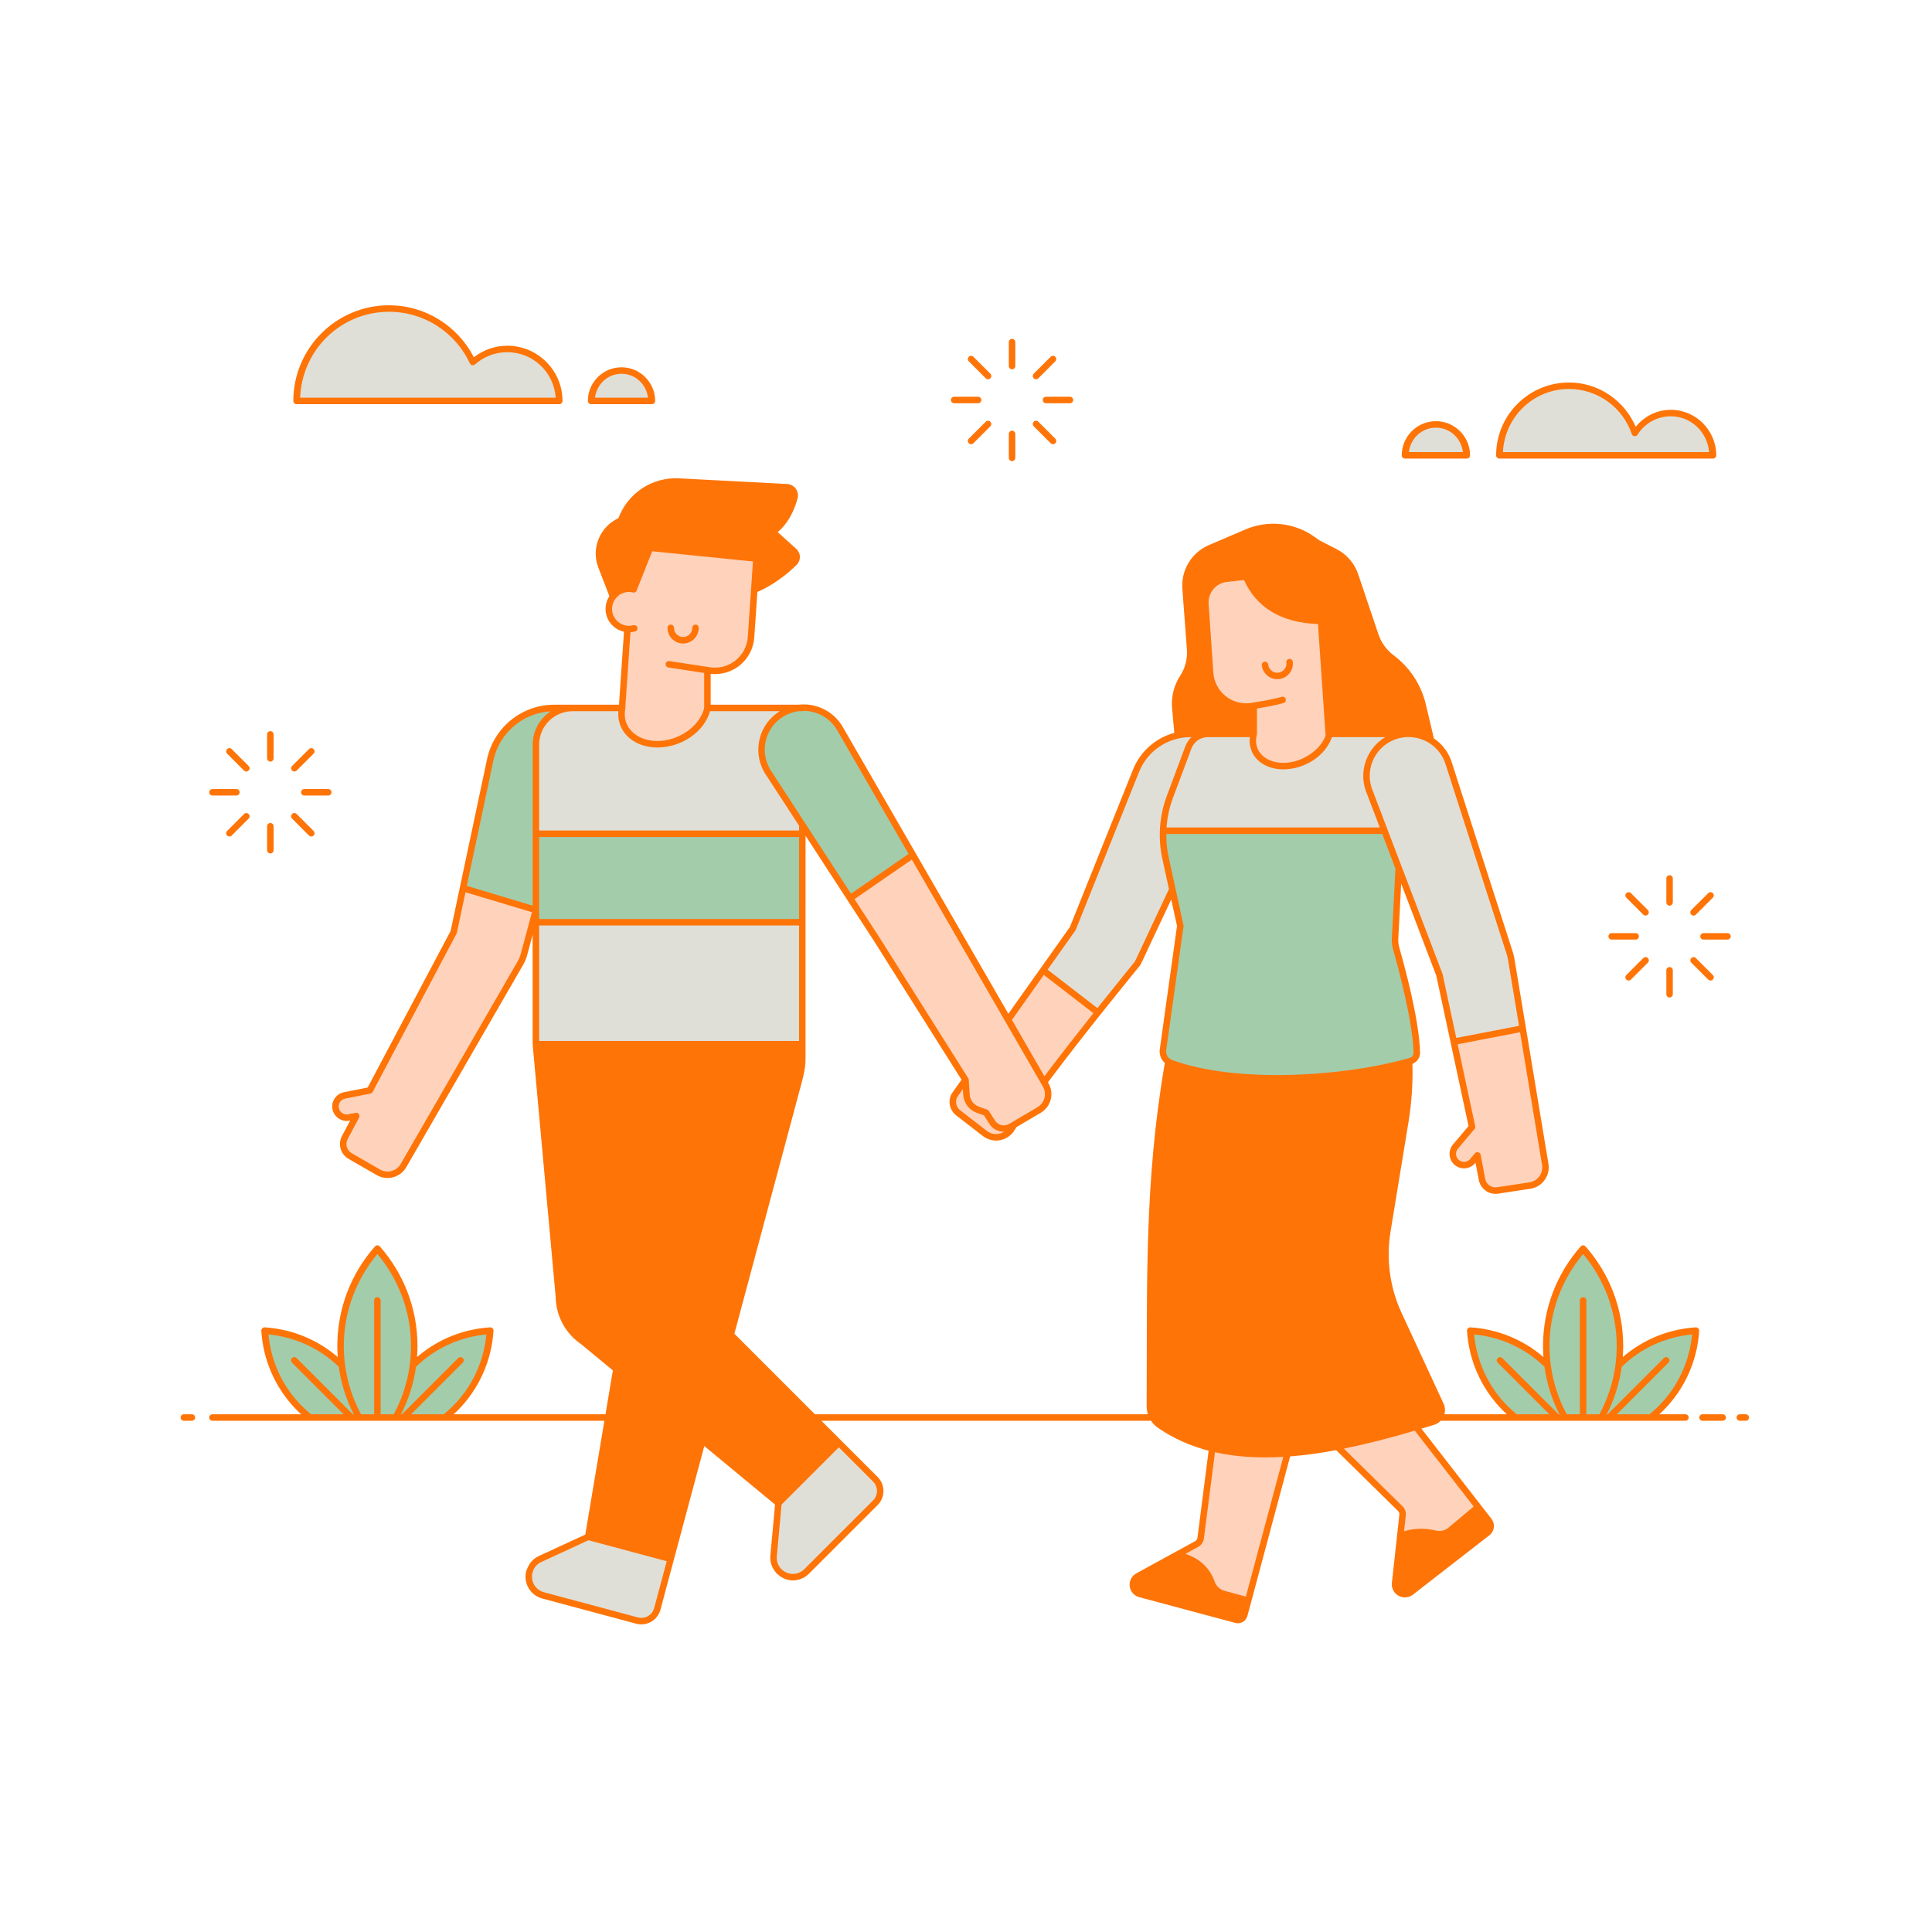 <svg version="1.0" preserveAspectRatio="xMidYMid meet" height="800" viewBox="0 0 600 600" zoomAndPan="magnify" width="800" xmlns:xlink="http://www.w3.org/1999/xlink" xmlns="http://www.w3.org/2000/svg"><path fill-rule="evenodd" fill-opacity="1" d="M 491.559 440.125 L 486.016 440.125 C 483.293 435.219 481.445 429.762 480.691 423.961 L 480.691 423.957 C 480.688 423.953 480.691 423.953 480.691 423.949 C 480.688 423.949 480.688 423.945 480.688 423.945 C 480.434 422.004 480.305 420.023 480.305 418.016 C 480.305 406.484 484.594 395.957 491.652 387.914 C 498.707 395.957 502.996 406.488 502.996 418.016 C 502.996 420.023 502.867 422.004 502.613 423.945 L 502.613 423.957 C 501.859 429.758 500.012 435.219 497.289 440.125 L 491.746 440.125 L 491.746 403.859 C 491.746 403.809 491.703 403.766 491.652 403.766 L 491.641 403.766 C 491.59 403.77 491.555 403.812 491.555 403.863 Z M 117.113 440.125 L 111.57 440.125 C 108.848 435.219 107.004 429.762 106.246 423.961 C 106.246 423.961 106.246 423.957 106.246 423.957 C 106.246 423.953 106.246 423.953 106.246 423.949 C 106.246 423.949 106.246 423.945 106.242 423.945 C 105.992 422.004 105.863 420.023 105.863 418.016 C 105.863 406.484 110.152 395.953 117.207 387.914 C 124.266 395.953 128.555 406.484 128.555 418.016 C 128.555 420.023 128.426 422.004 128.176 423.945 C 128.172 423.945 128.172 423.945 128.172 423.945 L 128.172 423.957 C 127.418 429.758 125.57 435.219 122.848 440.125 L 117.301 440.125 L 117.301 403.859 C 117.301 403.809 117.258 403.766 117.207 403.766 L 117.195 403.766 C 117.148 403.773 117.113 403.812 117.113 403.863 Z M 483.367 440.125 L 470.719 440.125 C 469.629 439.258 468.578 438.316 467.57 437.309 C 460.902 430.641 457.289 422.07 456.715 413.34 C 465.367 413.906 473.859 417.457 480.504 424.012 C 481.258 429.789 483.098 435.23 485.797 440.125 L 483.637 440.125 L 465.922 422.41 C 465.898 422.387 465.871 422.379 465.84 422.383 C 465.793 422.387 465.758 422.43 465.758 422.477 C 465.758 422.504 465.766 422.527 465.785 422.547 Z M 108.926 440.125 L 96.277 440.125 C 95.188 439.258 94.137 438.316 93.125 437.309 C 86.457 430.641 82.848 422.07 82.273 413.34 C 90.93 413.906 99.422 417.457 106.062 424.012 C 106.82 429.789 108.656 435.23 111.359 440.125 L 109.195 440.125 L 91.477 422.41 C 91.457 422.387 91.43 422.379 91.398 422.383 C 91.352 422.387 91.312 422.43 91.312 422.477 C 91.312 422.504 91.324 422.527 91.344 422.547 Z M 125.223 440.125 L 123.062 440.125 C 125.766 435.23 127.602 429.789 128.359 424.012 C 135 417.457 143.492 413.906 152.145 413.34 C 151.57 422.07 147.961 430.641 141.293 437.309 C 140.285 438.316 139.23 439.258 138.145 440.125 L 125.492 440.125 L 143.074 422.543 C 143.094 422.527 143.105 422.504 143.105 422.477 C 143.105 422.426 143.062 422.379 143.012 422.379 C 143.008 422.379 143 422.383 142.996 422.383 C 142.977 422.383 142.957 422.395 142.941 422.41 Z M 499.664 440.125 L 497.504 440.125 C 500.207 435.23 502.043 429.789 502.801 424.012 C 509.441 417.461 517.934 413.906 526.586 413.34 C 526.012 422.07 522.402 430.641 515.734 437.309 C 514.727 438.316 513.672 439.258 512.582 440.125 L 499.938 440.125 L 517.516 422.543 C 517.535 422.527 517.547 422.504 517.547 422.477 C 517.547 422.426 517.504 422.379 517.449 422.379 C 517.445 422.379 517.441 422.383 517.438 422.383 C 517.418 422.383 517.398 422.395 517.383 422.41 Z M 499.664 440.125" fill="#a3ccab"></path><path fill-rule="evenodd" fill-opacity="1" d="M 376.551 449.867 C 383.762 451.613 391.559 452.012 399.762 451.43 L 387.566 496.957 C 387.461 496.93 383.141 495.758 380.055 494.918 C 378.371 494.465 377.016 493.219 376.41 491.586 L 376.406 491.582 C 374.691 486.707 370.961 483.945 365.73 482.844 C 368.414 481.375 370.301 480.344 371.691 479.578 C 372.398 479.191 372.875 478.492 372.977 477.695 Z M 439.715 443.258 L 458.934 468 C 458.844 468.074 453.516 472.543 450.395 475.156 C 449.137 476.211 447.453 476.613 445.855 476.238 C 442.234 475.367 438.605 475.441 434.98 476.902 C 435.293 474.055 435.523 471.961 435.68 470.512 C 435.766 469.75 435.492 468.988 434.945 468.449 L 415.48 449.32 C 423.344 447.824 431.441 445.711 439.715 443.258 Z M 472.82 319.504 L 479.82 361.699 C 480.285 364.762 478.18 367.621 475.113 368.09 C 471.914 368.574 467.988 369.172 465.086 369.609 C 462.859 369.949 460.766 368.465 460.348 366.25 L 458.934 358.805 C 458.926 358.758 458.887 358.727 458.844 358.727 C 458.812 358.727 458.789 358.738 458.77 358.758 L 457.273 360.535 C 456.062 361.969 453.918 362.148 452.484 360.938 C 451.051 359.727 450.871 357.586 452.078 356.152 L 457.242 350.035 C 457.258 350.016 457.266 349.984 457.262 349.957 L 451.602 323.59 Z M 143.871 275.93 L 166.316 282.672 L 162.715 296.117 L 162.715 296.121 C 162.465 297.129 162.07 298.121 161.527 299.062 C 161.527 299.062 134.242 346.32 125.227 361.938 C 123.676 364.621 120.242 365.543 117.559 363.992 C 114.758 362.375 111.316 360.387 108.777 358.918 C 106.824 357.793 106.117 355.328 107.172 353.336 L 110.719 346.641 C 110.727 346.625 110.73 346.609 110.73 346.594 C 110.73 346.539 110.688 346.496 110.637 346.496 C 110.629 346.496 110.621 346.5 110.617 346.5 L 108.34 346.953 C 106.5 347.316 104.711 346.117 104.348 344.277 C 103.98 342.438 105.18 340.648 107.02 340.285 L 114.871 338.73 C 114.898 338.727 114.922 338.707 114.934 338.68 L 140.992 289.492 C 141 289.484 141.004 289.477 141.004 289.469 C 141.004 289.469 143.133 279.414 143.871 275.93 Z M 299.777 335.594 C 299.785 335.773 299.918 337.859 300.047 339.938 C 300.18 342.109 301.598 343.996 303.648 344.727 C 304.977 345.203 306.18 345.629 306.207 345.641 C 306.227 345.668 307.102 347.051 308.047 348.547 C 309.305 350.547 311.93 351.184 313.969 349.98 C 314.172 349.859 314.457 349.691 314.672 349.566 C 314.5 349.844 314.324 350.121 314.172 350.383 C 313.344 351.758 311.973 352.715 310.395 353.012 C 308.82 353.309 307.191 352.918 305.922 351.934 C 303.188 349.82 299.918 347.289 297.621 345.512 C 295.996 344.25 295.527 341.996 296.516 340.195 L 296.516 340.191 Z M 283.48 265.633 L 312.98 316.73 C 312.984 316.734 312.984 316.738 312.988 316.742 L 324.164 336.098 C 324.164 336.102 324.168 336.109 324.172 336.113 L 324.68 336.992 C 326.219 339.66 325.32 343.066 322.668 344.633 C 320.195 346.086 317.316 347.785 314.898 349.211 C 314.898 349.211 314.895 349.215 314.891 349.215 C 314.574 349.402 314.164 349.645 313.871 349.816 C 311.918 350.969 309.41 350.359 308.203 348.449 C 307.25 346.938 306.352 345.512 306.352 345.512 C 306.34 345.492 306.32 345.48 306.301 345.473 C 306.301 345.473 305.059 345.031 303.711 344.547 C 303.711 344.547 303.711 344.547 303.711 344.543 C 301.73 343.84 300.367 342.023 300.234 339.926 C 300.102 337.762 299.953 335.395 299.953 335.395 C 299.953 335.379 299.949 335.363 299.941 335.352 L 299.918 335.316 C 299.918 335.316 299.918 335.312 299.914 335.312 L 299.914 335.309 C 299.91 335.301 299.902 335.293 299.898 335.285 L 272.766 292.285 C 272.766 292.285 272.766 292.281 272.766 292.281 C 272.594 292.035 272.434 291.785 272.281 291.52 C 272.281 291.52 272.281 291.52 272.281 291.516 L 264.129 278.98 Z M 323.984 301.484 L 340.832 314.48 C 335.578 321.082 329.504 328.836 324.258 335.883 L 323.348 334.301 L 313.184 316.699 Z M 386.875 179.152 C 390.621 188.105 398.305 192.832 410.172 192.988 L 411.09 206.414 L 411.09 206.422 C 411.09 206.43 411.09 206.438 411.094 206.445 L 412.559 227.922 C 412.559 227.926 412.559 227.93 412.562 227.93 C 412.562 227.934 412.562 227.938 412.562 227.938 C 412.566 227.953 412.574 227.969 412.586 227.98 C 412.59 227.984 412.59 227.984 412.59 227.984 C 412.598 227.992 412.602 227.996 412.609 228 C 412.609 228 412.613 228 412.613 228 C 412.617 228.004 412.617 228.004 412.617 228.004 C 412.621 228.004 412.621 228.004 412.625 228.004 C 412.625 228.008 412.625 228.008 412.625 228.008 L 412.637 228.008 L 412.645 228.012 L 412.777 228.012 C 411.316 233.426 404.98 237.832 398.57 237.832 C 395.344 237.832 392.711 236.715 391.066 234.93 C 389.422 233.141 388.75 230.68 389.449 227.949 L 389.449 227.945 C 389.453 227.938 389.453 227.926 389.453 227.918 L 389.453 219.273 C 396.176 218.215 398.332 217.469 398.332 217.469 C 398.367 217.453 398.395 217.418 398.395 217.379 C 398.395 217.324 398.352 217.281 398.297 217.281 C 398.285 217.281 398.277 217.285 398.266 217.289 C 398.266 217.289 396.094 218.078 388.703 219.207 C 385.625 219.676 382.488 218.836 380.055 216.891 C 377.625 214.941 376.121 212.066 375.906 208.957 C 375.473 202.609 374.867 193.715 374.445 187.57 C 374.18 183.668 377.035 180.25 380.922 179.816 C 383.965 179.477 386.789 179.16 386.875 179.152 Z M 234.816 173.547 C 234.816 173.586 234.383 179.902 234.164 183.117 C 234.16 183.125 234.16 183.137 234.16 183.145 C 233.82 188.109 233.594 191.457 233.152 197.883 C 232.941 200.992 231.438 203.867 229.008 205.812 C 226.574 207.762 223.441 208.602 220.359 208.133 C 219.996 208.078 220.094 208.09 219.738 208.035 C 219.734 208.035 219.73 208.035 219.73 208.035 C 219.723 208.035 219.727 208.035 219.723 208.031 C 219.715 208.031 219.707 208.031 219.703 208.031 L 219.699 208.031 C 212.918 206.996 207.754 206.207 207.754 206.207 C 207.75 206.207 207.746 206.207 207.742 206.207 C 207.688 206.207 207.645 206.25 207.645 206.301 C 207.645 206.348 207.68 206.387 207.727 206.395 C 207.727 206.395 212.883 207.184 219.605 208.211 L 219.605 219.859 C 219.605 219.879 219.613 219.895 219.621 219.91 C 218.328 226.043 211.422 231.039 204.172 231.039 C 200.535 231.039 197.504 229.781 195.539 227.762 C 193.574 225.746 192.676 222.965 193.301 219.887 C 193.301 219.879 193.301 219.875 193.305 219.867 L 193.305 219.848 C 193.301 219.844 193.301 219.844 193.301 219.84 L 193.301 219.836 C 193.301 219.836 193.301 219.832 193.301 219.832 L 193.301 219.828 C 193.297 219.824 193.293 219.82 193.289 219.812 C 193.289 219.809 193.289 219.809 193.285 219.805 C 193.281 219.801 193.281 219.801 193.281 219.797 C 193.281 219.797 193.277 219.797 193.277 219.797 L 194.941 195.434 C 195.613 195.477 196.297 195.418 196.984 195.234 C 197.027 195.227 197.062 195.188 197.062 195.141 C 197.062 195.09 197.02 195.043 196.969 195.043 C 196.957 195.043 196.945 195.047 196.934 195.051 C 193.645 195.934 190.258 193.977 189.375 190.688 C 188.492 187.398 190.449 184.012 193.738 183.133 C 194.75 182.859 195.77 182.859 196.723 183.078 C 196.738 183.09 196.762 183.098 196.781 183.098 C 196.82 183.098 196.855 183.074 196.867 183.043 L 196.871 183.031 C 196.875 183.027 196.879 183.02 196.879 183.012 L 201.973 170.219 Z M 234.816 173.547" fill="#ffd2bb"></path><path fill-rule="evenodd" fill-opacity="1" d="M 365.484 482.98 C 370.785 484.047 374.512 486.762 376.23 491.648 C 376.23 491.648 376.23 491.648 376.23 491.652 C 376.855 493.344 378.262 494.633 380.004 495.105 C 383.09 495.941 387.414 497.113 387.516 497.145 C 387.488 497.246 386.828 499.711 386.324 501.586 C 386.051 502.617 384.988 503.227 383.961 502.949 C 378.559 501.504 363.242 497.398 354.059 494.941 C 352.914 494.633 352.07 493.66 351.93 492.48 C 351.789 491.305 352.379 490.16 353.418 489.59 C 354.348 489.082 354.547 488.973 355.512 488.441 C 355.516 488.441 355.52 488.438 355.523 488.438 C 355.523 488.438 360.988 485.441 365.484 482.98 Z M 459.051 468.148 C 459.117 468.234 460.914 470.547 462.332 472.375 C 462.742 472.898 462.926 473.566 462.84 474.23 C 462.758 474.895 462.414 475.496 461.887 475.906 C 457.133 479.598 445.266 488.816 438.125 494.363 C 437.184 495.094 435.902 495.188 434.863 494.609 C 433.824 494.027 433.23 492.883 433.363 491.699 C 433.469 490.727 433.492 490.484 433.605 489.465 C 433.605 489.461 433.609 489.457 433.609 489.457 L 433.609 489.453 C 433.609 489.445 433.609 489.445 433.609 489.438 C 433.609 489.438 434.355 482.633 434.957 477.121 C 438.578 475.641 442.191 475.555 445.809 476.426 L 445.812 476.426 C 447.469 476.812 449.211 476.398 450.516 475.305 C 453.637 472.691 458.961 468.23 459.055 468.152 Z M 200.898 349.648 C 201.676 349.648 202.41 349.992 202.914 350.582 C 203.414 351.176 203.629 351.961 203.5 352.727 C 201.574 364.188 196.676 393.363 191.359 425.004 L 181.137 416.551 C 181.133 416.547 181.133 416.547 181.129 416.543 C 180.25 415.949 179.418 415.262 178.637 414.484 C 175.316 411.16 173.656 406.805 173.656 402.445 C 173.656 402.395 173.617 402.352 173.57 402.348 L 173.645 402.348 L 166.539 324.387 L 249.074 324.387 L 249.074 328.84 C 249.074 330.664 248.832 332.465 248.363 334.195 C 248.363 334.207 248.363 334.215 248.363 334.223 L 248.363 334.227 L 218.078 447.25 C 218.078 447.254 218.078 447.254 218.078 447.254 C 218.07 447.266 218.066 447.281 218.066 447.293 L 208.227 484.02 L 182.785 477.207 C 182.793 477.164 186.723 453.75 188.992 440.246 C 188.992 440.242 188.992 440.234 188.992 440.23 C 189.918 434.742 190.414 431.777 191.516 425.219 C 191.52 425.211 191.52 425.203 191.52 425.191 C 196.84 393.547 201.762 364.246 203.691 352.758 C 203.828 351.938 203.598 351.094 203.059 350.461 C 202.523 349.824 201.73 349.461 200.898 349.461 L 198.969 349.461 C 198.914 349.461 198.871 349.504 198.871 349.555 C 198.871 349.609 198.914 349.648 198.969 349.648 Z M 227.004 414.688 L 252.586 440.273 C 252.594 440.285 252.602 440.293 252.613 440.301 L 260.371 448.059 L 241.746 466.684 L 218.273 447.266 Z M 437.535 329.766 C 437.742 335.949 437.344 342.152 436.34 348.289 C 434.586 358.98 432.375 372.492 430.754 382.367 C 429.316 391.137 430.543 400.133 434.277 408.195 C 438.66 417.668 444.434 430.137 447.316 436.367 C 447.762 437.332 447.77 438.438 447.344 439.406 C 446.914 440.375 446.086 441.109 445.074 441.426 C 434.953 444.582 424.934 447.336 415.273 449.164 C 415.27 449.164 415.266 449.168 415.262 449.168 C 394.289 453.133 375.027 452.723 360.203 442.477 C 358.312 441.164 357.191 439 357.207 436.703 C 357.422 399.281 356.383 367.297 362.91 329.875 C 363.117 330.004 363.332 330.113 363.562 330.203 L 363.566 330.203 C 383.562 337.617 416.852 335.621 437.535 329.766 Z M 369.73 227.82 C 368.41 227.82 367.117 227.969 365.863 228.238 C 365.602 225.34 365.328 222.309 365.105 219.855 C 364.805 216.559 365.625 213.258 367.434 210.484 C 369.141 207.859 369.941 204.75 369.707 201.625 C 369.34 196.688 368.758 188.867 368.301 182.762 C 367.902 177.414 370.945 172.406 375.879 170.293 C 379.375 168.797 383.488 167.035 387.219 165.438 C 389.742 164.359 392.402 163.801 395.059 163.75 C 399.488 163.668 403.902 164.988 407.625 167.637 C 408.578 168.312 409.199 168.758 409.199 168.758 C 409.203 168.758 409.207 168.762 409.211 168.766 C 409.211 168.766 411.953 170.164 414.559 171.496 C 417.484 172.988 419.715 175.574 420.766 178.688 C 422.539 183.957 425.332 192.258 427.027 197.293 C 427.98 200.125 429.77 202.602 432.164 204.391 C 432.168 204.395 432.168 204.395 432.172 204.395 C 436.973 207.996 440.359 213.168 441.742 219.008 C 442.555 222.441 443.477 226.332 444.285 229.734 C 442.57 228.691 440.629 228.035 438.602 227.852 C 437.957 227.793 437.301 227.801 436.645 227.84 C 436.625 227.824 436.605 227.82 436.582 227.82 L 412.746 227.82 L 411.281 206.414 L 411.281 206.406 C 411.281 206.402 411.281 206.395 411.277 206.391 L 410.355 192.895 C 410.352 192.848 410.312 192.809 410.266 192.809 C 398.359 192.676 390.742 187.973 387.02 179.012 C 387.004 178.973 386.965 178.949 386.922 178.953 C 386.922 178.953 383.988 179.281 380.898 179.625 C 376.91 180.07 373.98 183.578 374.254 187.582 C 374.676 193.727 375.281 202.617 375.715 208.969 C 375.934 212.129 377.465 215.055 379.938 217.035 C 382.41 219.016 385.598 219.875 388.73 219.395 C 388.941 219.359 389.059 219.336 389.262 219.305 L 389.262 227.816 Z M 209.34 149.633 C 209.828 149.617 210.32 149.621 210.816 149.648 C 222.309 150.246 237.965 151.062 244.402 151.41 C 245.141 151.449 245.82 151.82 246.258 152.422 C 246.688 153.02 246.828 153.781 246.637 154.496 C 244.613 161.965 240.016 165.23 240.016 165.23 C 239.988 165.25 239.973 165.277 239.973 165.309 C 239.973 165.336 239.988 165.359 240.004 165.379 C 240.004 165.379 244.07 169.02 246.539 171.254 C 247.023 171.684 247.305 172.297 247.316 172.945 C 247.332 173.59 247.074 174.215 246.609 174.668 C 240.488 180.664 234.738 182.852 234.359 182.992 C 234.578 179.805 235.012 173.469 235.012 173.469 C 235.016 173.418 234.977 173.371 234.926 173.367 L 201.918 170.027 C 201.914 170.023 201.91 170.023 201.906 170.023 C 201.871 170.023 201.832 170.047 201.82 170.086 L 196.727 182.895 C 195.754 182.676 194.715 182.676 193.688 182.953 C 192.348 183.312 191.227 184.078 190.41 185.082 C 190.355 184.938 188.652 180.516 186.848 175.836 C 184.691 170.246 187.375 163.953 192.906 161.645 C 192.91 161.645 192.91 161.645 192.914 161.645 L 192.914 161.641 C 192.938 161.629 192.953 161.613 192.961 161.59 C 195.449 154.562 201.988 149.855 209.34 149.633 Z M 209.34 149.633" fill="#fe7407"></path><path fill-rule="evenodd" fill-opacity="1" d="M 361.832 258.078 L 429.906 258.078 L 434.301 269.609 C 433.789 279.383 433.34 287.969 433.16 291.422 C 433.102 292.516 433.23 293.605 433.531 294.656 C 435.039 299.922 439.734 317.113 439.914 327.027 C 439.887 328.133 439.152 329.098 438.09 329.418 C 417.496 335.395 383.746 337.48 363.633 330.023 C 362.012 329.387 361.039 327.723 361.281 326 C 362.605 316.52 366.652 287.547 366.652 287.547 C 366.656 287.535 366.656 287.523 366.652 287.516 C 366.652 287.516 365.191 280.828 364.188 276.219 C 364.184 276.211 364.184 276.203 364.18 276.199 C 363.316 272.246 362.977 270.672 362.07 266.523 C 361.461 263.734 361.211 260.898 361.312 258.078 Z M 249.074 286.312 L 166.527 286.312 L 166.527 282.613 C 166.531 282.602 166.531 282.586 166.527 282.574 L 166.527 259.027 L 249.074 259.027 Z M 175.711 219.977 C 173.453 220.402 171.355 221.488 169.711 223.137 C 167.551 225.293 166.336 228.223 166.336 231.273 L 166.336 282.477 L 143.91 275.742 C 146.102 265.398 149.098 251.273 152.336 235.992 C 154.32 226.641 162.574 219.953 172.133 219.953 L 175.816 219.953 Z M 249.836 219.855 C 254.215 219.953 258.441 222.266 260.789 226.336 L 283.383 265.469 L 264.027 278.824 L 249.25 256.102 C 249.25 256.098 249.25 256.094 249.246 256.094 C 249.246 256.09 249.246 256.09 249.246 256.09 C 249.246 256.086 249.242 256.086 249.242 256.086 L 239.09 240.469 C 239.09 240.469 239.086 240.465 239.086 240.465 C 238.816 240.094 238.566 239.707 238.332 239.301 C 234.754 233.102 236.879 225.164 243.074 221.586 C 244.609 220.699 246.254 220.168 247.91 219.957 L 249.164 219.957 C 249.219 219.953 249.258 219.914 249.262 219.859 C 249.453 219.859 249.645 219.852 249.836 219.855 Z M 249.836 219.855" fill="#a3ccab"></path><path fill-rule="evenodd" fill-opacity="1" d="M 182.684 477.375 L 208.176 484.207 C 208.148 484.316 205.66 493.602 204.047 499.625 C 203.699 500.914 202.855 502.012 201.699 502.684 C 200.539 503.352 199.164 503.531 197.875 503.188 C 190.473 501.203 176.57 497.477 168.699 495.367 C 167.18 494.961 165.883 493.965 165.098 492.602 C 164.309 491.238 164.094 489.621 164.504 488.102 C 164.953 486.41 166.137 485.004 167.727 484.273 Z M 260.508 448.191 C 260.59 448.277 267.383 455.07 271.793 459.48 C 272.738 460.422 273.27 461.703 273.27 463.043 C 273.27 464.379 272.738 465.66 271.793 466.605 C 266.375 472.023 256.199 482.199 250.434 487.965 C 249.32 489.078 247.812 489.699 246.238 489.699 C 244.668 489.699 243.16 489.078 242.047 487.969 C 242.047 487.965 242.043 487.965 242.043 487.965 L 242.043 487.961 C 240.805 486.723 240.18 485 240.34 483.258 C 240.824 477.934 241.836 466.902 241.844 466.855 Z M 249.074 324.199 L 166.527 324.199 L 166.527 286.504 L 249.074 286.504 Z M 437.316 227.992 C 437.742 227.988 438.168 228.004 438.586 228.043 C 440.66 228.227 442.645 228.918 444.379 230.016 C 446.855 231.582 448.82 233.984 449.785 236.988 L 468.773 296.023 C 468.984 296.645 469.145 297.293 469.246 297.969 L 472.789 319.316 L 451.559 323.406 L 447.121 302.719 C 447.121 302.715 447.117 302.711 447.117 302.707 L 434.492 269.578 C 434.488 269.559 434.48 269.539 434.469 269.523 L 430.062 257.961 L 430.062 257.957 L 430.059 257.953 C 430.059 257.949 430.055 257.945 430.055 257.941 C 430.051 257.941 430.051 257.938 430.051 257.938 L 425.59 246.234 C 425.59 246.234 425.59 246.23 425.59 246.23 C 425.402 245.809 425.238 245.379 425.098 244.934 C 422.902 238.117 426.652 230.809 433.469 228.617 C 434.746 228.207 436.039 228.004 437.316 227.992 Z M 369.73 228.012 L 373.625 228.012 C 371.523 228.504 369.758 229.996 368.977 232.078 C 367.484 236.078 365.184 242.246 363.25 247.414 C 360.965 253.531 360.488 260.18 361.883 266.562 C 362.789 270.707 363.129 272.277 363.992 276.223 L 353.609 298.32 C 353.457 298.637 353.289 298.953 353.102 299.262 C 353.102 299.266 353.102 299.266 353.098 299.27 C 353.09 299.277 347.734 305.805 340.949 314.332 L 324.094 301.328 L 333.23 288.453 C 333.234 288.445 333.238 288.441 333.242 288.434 C 333.242 288.434 345.875 256.926 352.906 239.395 C 355.66 232.52 362.324 228.012 369.73 228.012 Z M 249.07 258.836 L 166.527 258.836 L 166.527 231.273 C 166.527 228.273 167.719 225.395 169.844 223.27 C 171.965 221.148 174.844 219.957 177.848 219.957 L 193.098 219.957 C 192.504 223.051 193.422 225.859 195.402 227.898 C 197.41 229.961 200.492 231.23 204.172 231.23 C 211.508 231.23 218.484 226.199 219.805 219.957 L 246.801 219.957 C 245.488 220.238 244.203 220.719 242.98 221.422 C 236.695 225.055 234.535 233.105 238.168 239.395 C 238.402 239.809 238.656 240.203 238.934 240.578 L 238.93 240.57 L 249.07 256.172 Z M 361.832 257.887 L 361.32 257.887 C 361.469 254.344 362.172 250.832 363.426 247.477 C 365.359 242.312 367.66 236.148 369.156 232.148 C 370.086 229.66 372.461 228.012 375.113 228.012 L 389.242 228.012 C 388.578 230.754 389.262 233.25 390.926 235.059 C 392.613 236.891 395.297 238.02 398.57 238.02 C 405.086 238.02 411.512 233.559 412.977 228.012 L 435.199 228.012 C 434.605 228.113 434.008 228.246 433.414 228.438 C 426.5 230.66 422.695 238.078 424.918 244.988 C 425.062 245.441 425.23 245.883 425.418 246.305 L 429.832 257.887 Z M 455.418 141.316 L 436.445 141.316 C 436.5 136.113 440.719 131.902 445.934 131.902 C 451.145 131.906 455.359 136.109 455.418 141.316 Z M 531.887 141.316 L 465.746 141.316 C 465.801 129.48 475.41 119.891 487.254 119.891 C 496.711 119.891 504.75 126.004 507.629 134.488 C 507.641 134.527 507.68 134.551 507.719 134.551 C 507.75 134.551 507.781 134.535 507.797 134.508 C 510.098 130.824 514.195 128.371 518.859 128.371 C 526.023 128.371 531.832 134.156 531.887 141.316 Z M 202.348 124.422 L 183.691 124.422 C 183.75 119.305 187.898 115.168 193.02 115.168 C 198.145 115.168 202.293 119.309 202.348 124.422 Z M 173.582 124.422 L 92.219 124.422 C 92.27 108.676 105.055 95.914 120.812 95.914 C 132.297 95.914 142.211 102.695 146.758 112.469 C 146.773 112.504 146.809 112.523 146.844 112.523 C 146.867 112.523 146.891 112.516 146.906 112.5 C 149.738 109.988 153.461 108.465 157.543 108.465 C 166.367 108.465 173.527 115.605 173.582 124.422 Z M 173.582 124.422" fill="#dfdfd8"></path><path fill-rule="nonzero" fill-opacity="1" d="M 120.805 94.812 C 104.422 94.812 91.098 108.133 91.098 124.516 C 91.098 125.07 91.555 125.523 92.105 125.523 L 173.684 125.523 C 174.234 125.523 174.688 125.07 174.691 124.516 C 174.691 115.062 166.992 107.363 157.535 107.363 C 153.625 107.363 150.051 108.73 147.164 110.945 C 142.227 101.383 132.293 94.812 120.805 94.812 Z M 120.805 96.824 C 131.934 96.824 141.523 103.395 145.926 112.855 C 146.094 113.207 146.449 113.434 146.84 113.434 C 147.086 113.434 147.324 113.344 147.508 113.184 C 150.18 110.812 153.684 109.379 157.535 109.379 C 165.559 109.379 172.047 115.625 172.574 123.512 L 93.215 123.512 C 93.758 108.691 105.855 96.824 120.805 96.824 Z M 314.285 105.234 C 313.738 105.242 313.293 105.691 313.293 106.238 L 313.293 113.68 C 313.293 114.23 313.75 114.688 314.301 114.688 C 314.855 114.688 315.309 114.234 315.309 113.68 L 315.309 106.238 C 315.309 105.688 314.855 105.234 314.301 105.234 C 314.301 105.234 314.285 105.234 314.285 105.234 Z M 301.586 110.5 C 301.035 110.5 300.578 110.953 300.578 111.508 C 300.578 111.777 300.688 112.039 300.883 112.23 L 306.125 117.473 C 306.316 117.668 306.578 117.781 306.852 117.781 C 307.402 117.781 307.859 117.328 307.859 116.773 C 307.859 116.5 307.746 116.238 307.551 116.047 L 302.309 110.805 C 302.117 110.609 301.859 110.5 301.586 110.5 Z M 326.984 110.5 C 326.723 110.508 326.477 110.617 326.293 110.805 L 321.051 116.047 C 320.855 116.238 320.742 116.5 320.742 116.773 C 320.742 117.324 321.195 117.781 321.75 117.781 C 322.023 117.781 322.285 117.668 322.477 117.473 L 327.715 112.23 C 327.91 112.039 328.023 111.777 328.023 111.508 C 328.023 110.957 327.566 110.5 327.016 110.5 C 327.004 110.5 326.996 110.5 326.984 110.5 Z M 193.016 114.066 C 187.262 114.066 182.57 118.754 182.566 124.516 C 182.566 125.07 183.02 125.523 183.574 125.523 L 202.457 125.523 C 203.008 125.523 203.465 125.07 203.465 124.516 C 203.465 118.762 198.77 114.066 193.016 114.066 Z M 193.016 116.082 C 197.324 116.082 200.73 119.344 201.246 123.512 L 184.781 123.512 C 185.301 119.34 188.707 116.082 193.016 116.082 Z M 487.25 118.789 C 474.777 118.789 464.629 128.938 464.629 141.414 C 464.629 141.965 465.082 142.418 465.637 142.418 L 531.988 142.418 C 532.539 142.418 532.996 141.965 532.996 141.414 L 532.996 141.41 C 532.992 133.609 526.645 127.27 518.855 127.27 C 514.441 127.27 510.574 129.371 507.984 132.547 C 504.527 124.477 496.566 118.789 487.25 118.789 Z M 487.25 120.801 C 496.312 120.801 504.004 126.66 506.758 134.781 C 506.895 135.191 507.281 135.469 507.711 135.469 C 508.059 135.469 508.383 135.289 508.566 134.992 C 510.703 131.566 514.508 129.285 518.855 129.285 C 525.199 129.285 530.242 134.191 530.781 140.406 L 466.746 140.406 C 467.281 129.496 476.211 120.801 487.25 120.801 Z M 296.332 123.215 L 296.32 123.215 C 295.77 123.215 295.312 123.668 295.312 124.223 C 295.312 124.773 295.766 125.23 296.32 125.23 L 303.762 125.23 C 304.312 125.23 304.766 124.777 304.766 124.223 C 304.766 123.672 304.312 123.215 303.762 123.215 Z M 324.855 123.215 L 324.84 123.215 C 324.289 123.215 323.836 123.668 323.836 124.223 C 323.836 124.773 324.289 125.23 324.84 125.23 L 332.281 125.23 C 332.836 125.23 333.289 124.777 333.289 124.223 C 333.289 123.672 332.836 123.215 332.281 123.215 Z M 306.82 130.668 C 306.555 130.676 306.309 130.785 306.125 130.973 L 300.883 136.215 C 300.688 136.406 300.574 136.668 300.574 136.941 C 300.574 137.496 301.027 137.949 301.582 137.949 C 301.855 137.949 302.117 137.84 302.309 137.641 L 307.551 132.398 C 307.746 132.207 307.855 131.949 307.855 131.676 C 307.855 131.125 307.402 130.668 306.848 130.668 C 306.836 130.668 306.828 130.668 306.82 130.668 Z M 321.754 130.668 C 321.203 130.668 320.75 131.125 320.75 131.676 C 320.75 131.949 320.859 132.207 321.055 132.398 L 326.293 137.641 C 326.484 137.84 326.746 137.949 327.02 137.949 C 327.57 137.949 328.027 137.496 328.027 136.941 C 328.027 136.668 327.914 136.406 327.719 136.215 L 322.477 130.973 C 322.289 130.781 322.027 130.668 321.754 130.668 Z M 445.93 130.801 C 440.086 130.801 435.32 135.566 435.32 141.41 C 435.32 141.961 435.773 142.418 436.328 142.418 L 455.531 142.418 C 456.082 142.418 456.539 141.965 456.539 141.41 C 456.531 135.559 451.77 130.801 445.93 130.801 Z M 445.93 132.816 C 450.324 132.816 453.801 136.145 454.32 140.406 L 437.535 140.406 C 438.055 136.148 441.531 132.816 445.93 132.816 Z M 314.285 133.758 C 313.734 133.766 313.289 134.227 313.293 134.777 L 313.293 142.203 C 313.293 142.758 313.75 143.211 314.301 143.211 C 314.855 143.211 315.309 142.758 315.309 142.203 L 315.309 134.766 C 315.309 134.211 314.855 133.758 314.301 133.758 Z M 209.32 148.531 C 201.633 148.754 194.785 153.629 192.059 160.91 C 186.312 163.602 183.508 170.258 185.812 176.234 C 187.551 180.742 189.078 184.691 189.25 185.137 C 188.164 186.809 187.754 188.91 188.309 190.977 C 189.031 193.684 191.211 195.621 193.781 196.191 L 192.234 218.855 L 172.129 218.855 C 162.055 218.855 153.344 225.914 151.254 235.77 C 148.023 251.012 145.039 265.09 142.848 275.422 C 142.801 275.535 142.777 275.652 142.773 275.773 C 142.055 279.18 139.957 289.059 139.949 289.102 L 114.18 337.746 L 106.801 339.203 C 104.375 339.684 102.777 342.066 103.258 344.492 C 103.738 346.918 106.121 348.516 108.547 348.035 L 108.75 347.996 L 106.191 352.824 C 104.863 355.328 105.766 358.461 108.219 359.875 C 110.758 361.344 114.203 363.328 117.004 364.945 C 120.203 366.793 124.324 365.688 126.172 362.488 C 135.188 346.871 162.473 299.617 162.473 299.617 C 163.07 298.582 163.504 297.496 163.777 296.387 L 163.773 296.406 L 165.422 290.254 L 165.422 324.215 C 165.418 324.273 165.418 324.328 165.426 324.387 L 172.547 402.535 C 172.551 402.578 172.559 402.617 172.566 402.656 C 172.617 407.223 174.371 411.785 177.852 415.266 C 178.66 416.07 179.523 416.781 180.43 417.402 L 190.332 425.59 C 189.336 431.52 188.891 434.16 188.043 439.215 L 140.879 439.215 C 141.277 438.848 141.676 438.48 142.066 438.094 C 148.957 431.199 152.691 422.32 153.254 413.293 C 153.258 413.27 153.258 413.25 153.258 413.227 C 153.258 412.688 152.824 412.238 152.285 412.223 C 152.25 412.223 152.219 412.223 152.188 412.223 C 144.059 412.73 136.059 415.816 129.516 421.453 C 129.598 420.316 129.652 419.176 129.652 418.016 C 129.652 406.168 125.234 395.336 117.957 387.09 C 117.754 386.859 117.457 386.734 117.148 386.75 C 116.879 386.766 116.629 386.887 116.449 387.09 C 109.172 395.336 104.754 406.168 104.754 418.016 C 104.754 419.176 104.809 420.316 104.891 421.453 C 98.348 415.816 90.348 412.734 82.219 412.223 C 82.188 412.223 82.152 412.223 82.117 412.223 C 81.582 412.246 81.152 412.691 81.152 413.23 C 81.152 413.25 81.152 413.273 81.152 413.293 C 81.715 422.324 85.449 431.199 92.344 438.094 C 92.73 438.48 93.129 438.848 93.531 439.215 L 65.977 439.215 C 65.426 439.215 64.969 439.668 64.969 440.223 C 64.969 440.773 65.426 441.23 65.977 441.23 L 187.703 441.23 C 185.578 453.898 181.809 476.336 181.766 476.582 C 181.148 476.867 171.969 481.105 167.262 483.277 C 165.508 484.086 164.246 485.617 163.633 487.434 C 163.582 487.496 163.543 487.562 163.508 487.629 C 163.508 487.629 163.551 487.578 163.57 487.555 C 163.547 487.633 163.484 487.688 163.465 487.762 C 163.484 487.695 163.508 487.629 163.508 487.629 C 163.477 487.691 163.453 487.754 163.434 487.82 C 163.426 487.852 163.418 487.883 163.414 487.914 C 163.414 487.914 163.426 487.879 163.434 487.863 C 163.422 487.898 163.418 487.934 163.41 487.969 C 163.41 487.945 163.414 487.914 163.414 487.914 C 163.41 487.938 163.406 487.965 163.402 487.988 C 162.98 489.742 163.23 491.594 164.137 493.156 C 165.066 494.773 166.605 495.953 168.406 496.434 C 176.281 498.543 190.184 502.27 197.582 504.254 C 199.156 504.676 200.832 504.453 202.242 503.641 C 203.652 502.824 204.684 501.484 205.105 499.914 C 206.727 493.855 209.262 484.402 209.262 484.402 L 218.727 449.082 L 240.695 467.254 C 240.633 467.93 239.711 478 239.238 483.16 C 239.059 485.133 239.773 487.055 241.105 488.508 C 241.113 488.531 241.133 488.594 241.133 488.594 C 241.133 488.594 241.184 488.637 241.199 488.652 C 241.227 488.68 241.234 488.719 241.258 488.746 L 241.234 488.684 C 241.277 488.723 241.293 488.734 241.352 488.785 L 241.258 488.75 C 241.316 488.805 241.398 488.824 241.457 488.879 C 241.477 488.895 241.523 488.938 241.523 488.938 C 241.523 488.938 241.555 488.949 241.562 488.949 C 242.852 490.109 244.492 490.809 246.234 490.809 C 248.102 490.809 249.891 490.066 251.207 488.75 C 256.973 482.984 267.148 472.809 272.566 467.391 C 273.719 466.238 274.363 464.676 274.363 463.047 C 274.363 461.422 273.719 459.859 272.566 458.707 L 272.566 458.703 C 268.148 454.289 261.324 447.465 261.262 447.402 C 261.246 447.387 261.23 447.367 261.215 447.352 L 255.094 441.234 L 357.082 441.234 C 357.199 441.234 357.316 441.215 357.426 441.172 C 357.988 442.031 358.707 442.789 359.566 443.387 L 359.57 443.387 C 364.414 446.734 369.707 449.055 375.352 450.531 L 371.883 477.559 C 371.824 478.008 371.555 478.402 371.16 478.621 C 369.719 479.41 367.766 480.477 364.984 482 C 364.984 482 364.098 482.484 364.016 482.531 C 359.949 484.758 354.988 487.473 354.988 487.473 C 354.984 487.477 354.977 487.48 354.973 487.484 C 354.004 488.016 353.812 488.121 352.883 488.629 C 351.453 489.414 350.637 490.996 350.832 492.617 C 351.027 494.238 352.195 495.582 353.77 496.008 C 362.953 498.469 378.27 502.57 383.668 504.016 C 385.273 504.449 386.953 503.48 387.387 501.875 L 387.387 501.871 C 387.898 499.961 388.602 497.34 388.602 497.34 L 400.668 452.301 C 405.324 451.934 410.098 451.262 414.957 450.355 L 434.168 469.238 C 434.477 469.539 434.629 469.969 434.582 470.398 C 434.422 471.871 434.188 473.996 433.871 476.898 C 433.867 476.91 433.867 476.926 433.863 476.938 C 433.863 476.938 432.957 485.223 432.262 491.582 C 432.082 493.203 432.895 494.781 434.32 495.574 C 435.742 496.371 437.512 496.234 438.797 495.234 C 445.938 489.691 457.805 480.473 462.562 476.777 C 463.32 476.191 463.812 475.32 463.93 474.371 C 464.051 473.418 463.789 472.457 463.199 471.699 C 461.766 469.855 459.914 467.469 459.883 467.434 C 459.875 467.422 459.867 467.41 459.859 467.398 L 441.438 443.684 C 442.758 443.285 444.078 442.895 445.398 442.48 C 446.176 442.238 446.863 441.805 447.418 441.23 L 523.422 441.23 C 523.973 441.23 524.43 440.777 524.43 440.223 C 524.43 439.668 523.973 439.215 523.422 439.215 L 515.32 439.215 C 515.719 438.848 516.121 438.48 516.508 438.094 C 523.402 431.199 527.137 422.324 527.699 413.293 C 527.703 413.273 527.703 413.25 527.703 413.23 C 527.703 412.688 527.266 412.238 526.727 412.223 C 526.695 412.223 526.664 412.223 526.633 412.223 C 518.504 412.734 510.504 415.816 503.961 421.453 C 504.043 420.316 504.098 419.176 504.098 418.016 C 504.098 406.172 499.676 395.336 492.402 387.09 C 492.199 386.859 491.902 386.734 491.598 386.75 C 491.324 386.766 491.074 386.887 490.891 387.09 C 483.617 395.336 479.199 406.172 479.199 418.016 C 479.199 419.176 479.254 420.316 479.336 421.453 C 472.789 415.816 464.793 412.734 456.664 412.223 C 456.629 412.223 456.598 412.223 456.562 412.223 C 456.027 412.246 455.594 412.691 455.594 413.23 C 455.594 413.25 455.594 413.273 455.598 413.293 C 456.16 422.324 459.895 431.199 466.785 438.094 C 467.172 438.48 467.574 438.848 467.973 439.215 L 448.57 439.215 C 448.879 438.125 448.797 436.949 448.312 435.91 C 445.43 429.68 439.656 417.207 435.273 407.734 C 431.633 399.875 430.438 391.102 431.836 382.551 C 433.457 372.672 435.668 359.164 437.422 348.469 C 438.402 342.477 438.809 336.422 438.648 330.379 C 440.023 329.852 440.973 328.547 441.012 327.055 C 441.012 327.043 441.012 327.027 441.012 327.012 C 440.824 316.777 436.098 299.648 434.582 294.355 L 434.582 294.352 C 434.316 293.422 434.203 292.453 434.258 291.484 L 434.258 291.48 C 434.395 288.781 434.773 281.508 435.148 274.41 L 446.055 303.027 L 450.496 323.723 C 450.496 323.73 450.5 323.738 450.5 323.746 L 456.07 349.707 L 451.23 355.441 C 449.637 357.332 449.879 360.191 451.766 361.785 C 453.656 363.379 456.512 363.137 458.105 361.25 L 458.242 361.086 L 459.258 366.457 C 459.785 369.242 462.445 371.129 465.246 370.703 C 468.145 370.262 472.074 369.668 475.273 369.18 C 478.926 368.625 481.457 365.188 480.902 361.535 C 480.902 361.527 480.898 361.523 480.898 361.52 L 473.914 319.402 C 473.914 319.285 473.895 319.168 473.855 319.059 L 470.328 297.805 C 470.219 297.066 470.043 296.352 469.812 295.668 L 450.828 236.652 C 449.828 233.543 447.832 231.016 445.312 229.312 C 444.516 225.949 443.609 222.137 442.809 218.758 C 441.363 212.664 437.828 207.266 432.816 203.512 C 432.816 203.512 432.812 203.508 432.812 203.508 C 430.602 201.848 428.945 199.559 428.066 196.941 C 426.371 191.906 423.574 183.609 421.801 178.336 C 420.66 174.949 418.238 172.141 415.055 170.516 C 412.48 169.203 409.836 167.852 409.77 167.816 C 409.727 167.785 409.172 167.391 408.258 166.738 C 405.125 164.508 401.523 163.172 397.824 162.777 C 394.121 162.375 390.316 162.914 386.781 164.426 C 383.051 166.023 378.934 167.785 375.438 169.281 C 370.078 171.574 366.762 177.031 367.195 182.844 C 367.652 188.949 368.234 196.773 368.605 201.711 C 368.82 204.594 368.082 207.461 366.504 209.883 C 364.562 212.863 363.68 216.414 364 219.957 C 364.203 222.191 364.453 224.941 364.691 227.594 C 358.961 229.148 354.156 233.297 351.875 238.984 C 344.859 256.477 332.312 287.773 332.254 287.914 L 323.227 300.637 C 323.152 300.711 323.094 300.797 323.047 300.891 L 313.152 314.836 L 284.453 265.129 C 284.418 265.031 284.363 264.941 284.297 264.859 L 261.738 225.785 C 259.316 221.59 255.039 219.109 250.531 218.789 C 249.664 218.727 248.785 218.754 247.91 218.855 L 220.703 218.855 L 220.703 209.273 C 223.918 209.629 227.152 208.707 229.688 206.676 C 232.359 204.535 234.012 201.375 234.246 197.961 C 234.668 191.797 234.875 188.809 235.215 183.828 C 236.648 183.238 241.816 180.898 247.375 175.453 C 248.055 174.793 248.434 173.871 248.414 172.922 C 248.395 171.973 247.984 171.07 247.273 170.438 L 247.27 170.434 C 245.09 168.461 242.293 165.957 241.512 165.258 C 242.668 164.297 245.918 161.348 247.691 154.789 C 247.973 153.754 247.773 152.645 247.145 151.777 L 247.145 151.773 C 246.516 150.906 245.527 150.367 244.457 150.312 C 238.016 149.961 222.359 149.148 210.871 148.551 C 210.352 148.52 209.836 148.516 209.32 148.531 Z M 209.359 150.543 C 209.824 150.527 210.293 150.531 210.766 150.559 C 222.254 151.156 237.914 151.973 244.348 152.32 L 244.352 152.32 C 244.812 152.348 245.238 152.578 245.512 152.953 C 245.785 153.332 245.871 153.809 245.746 154.254 L 245.746 154.258 C 243.801 161.453 239.484 164.484 239.484 164.484 C 239.219 164.676 239.059 164.98 239.059 165.305 C 239.059 165.594 239.184 165.863 239.395 166.055 C 239.395 166.055 243.461 169.695 245.926 171.93 C 245.926 171.93 245.926 171.934 245.93 171.934 C 246.223 172.195 246.395 172.566 246.402 172.965 C 246.41 173.359 246.254 173.738 245.973 174.012 C 245.969 174.012 245.969 174.016 245.969 174.016 C 241.617 178.277 237.477 180.559 235.371 181.555 C 235.531 179.18 235.918 173.531 235.918 173.531 C 235.957 172.992 235.551 172.512 235.016 172.457 L 202.008 169.117 C 201.973 169.113 201.941 169.113 201.906 169.113 C 201.492 169.109 201.121 169.363 200.969 169.746 L 196.148 181.867 C 195.266 181.766 194.352 181.828 193.449 182.07 C 192.434 182.34 191.527 182.824 190.758 183.449 C 190.328 182.332 189.246 179.531 187.695 175.512 C 185.711 170.367 188.172 164.609 193.254 162.484 C 193.273 162.477 193.297 162.465 193.316 162.457 C 193.551 162.34 193.73 162.137 193.816 161.891 C 196.176 155.219 202.379 150.75 209.359 150.543 Z M 192.477 160.625 C 192.441 160.641 192.422 160.672 192.387 160.688 L 192.418 160.656 Z M 395.074 164.66 C 399.309 164.578 403.531 165.844 407.09 168.379 C 408.043 169.055 408.664 169.5 408.664 169.5 C 408.703 169.527 408.746 169.555 408.793 169.574 C 408.793 169.574 411.531 170.977 414.137 172.309 C 416.855 173.695 418.918 176.09 419.895 178.98 C 421.668 184.25 424.461 192.551 426.156 197.586 C 427.168 200.59 429.07 203.219 431.609 205.121 C 431.613 205.125 431.613 205.125 431.617 205.129 C 436.246 208.598 439.516 213.586 440.852 219.219 C 441.52 222.043 442.246 225.117 442.938 228.031 C 441.59 227.457 440.152 227.082 438.672 226.949 C 438.043 226.891 437.402 226.895 436.758 226.922 C 436.699 226.914 436.637 226.91 436.574 226.91 L 413.59 226.91 L 412.188 206.395 C 412.188 206.379 412.188 206.363 412.184 206.352 L 411.262 192.836 C 411.227 192.312 410.789 191.902 410.266 191.898 C 398.602 191.77 391.449 187.32 387.855 178.664 C 387.699 178.281 387.316 178.035 386.902 178.043 C 386.871 178.043 386.844 178.047 386.816 178.051 C 386.816 178.051 383.879 178.379 380.793 178.723 C 376.328 179.219 373.031 183.164 373.34 187.645 C 373.758 193.793 374.367 202.684 374.801 209.031 C 375.035 212.449 376.688 215.609 379.359 217.75 C 381.895 219.781 385.129 220.699 388.344 220.348 L 388.344 226.91 L 369.727 226.91 C 368.691 226.91 367.672 226.996 366.676 227.156 C 366.445 224.586 366.203 221.934 366.008 219.773 C 365.727 216.684 366.496 213.586 368.191 210.984 C 370.012 208.191 370.859 204.879 370.613 201.559 C 370.242 196.621 369.66 188.797 369.203 182.695 C 368.836 177.73 371.652 173.09 376.23 171.133 C 379.727 169.637 383.844 167.875 387.574 166.277 C 389.984 165.242 392.531 164.711 395.074 164.66 Z M 202.559 171.195 L 233.84 174.363 C 233.816 174.734 233.445 180.176 233.262 182.852 C 233.215 183 233.203 183.16 233.23 183.312 C 232.906 188.039 232.672 191.496 232.238 197.82 C 232.043 200.676 230.66 203.312 228.43 205.102 C 226.199 206.891 223.32 207.664 220.492 207.23 C 220.207 207.188 220.285 207.199 220.008 207.156 C 219.902 207.121 219.793 207.105 219.684 207.105 C 213.039 206.09 207.891 205.305 207.891 205.305 C 207.832 205.297 207.773 205.289 207.715 205.289 C 207.16 205.289 206.707 205.742 206.707 206.297 C 206.707 206.801 207.086 207.23 207.586 207.297 C 207.586 207.297 212.672 208.074 218.691 208.992 L 218.691 219.844 C 217.441 225.383 210.949 230.125 204.172 230.125 C 200.742 230.125 197.957 228.945 196.191 227.129 C 194.445 225.336 193.648 222.934 194.176 220.172 C 194.23 220 194.242 219.812 194.199 219.633 L 195.789 196.352 C 196.262 196.32 196.742 196.242 197.215 196.117 C 197.664 196.008 197.98 195.602 197.98 195.137 C 197.98 194.586 197.527 194.133 196.977 194.133 C 196.879 194.133 196.785 194.145 196.695 194.172 C 196.148 194.316 195.605 194.371 195.074 194.348 C 194.984 194.324 194.895 194.316 194.805 194.32 L 194.793 194.32 C 192.684 194.105 190.836 192.629 190.25 190.453 C 189.816 188.828 190.203 187.199 191.133 185.953 C 191.188 185.895 191.234 185.832 191.27 185.762 C 191.941 184.941 192.863 184.309 193.969 184.012 C 194.785 183.793 195.598 183.785 196.371 183.941 C 196.676 184.074 197.023 184.047 197.305 183.871 C 197.566 183.723 197.742 183.465 197.793 183.168 Z M 386.344 180.129 C 390.219 188.734 397.992 193.414 409.309 193.797 L 410.176 206.484 L 411.633 227.824 C 411.617 227.996 411.645 228.168 411.715 228.324 C 410.105 232.98 404.328 236.918 398.562 236.918 C 395.547 236.918 393.176 235.883 391.73 234.309 C 390.309 232.762 389.715 230.699 390.301 228.277 C 390.367 228.109 390.387 227.926 390.355 227.75 L 390.355 220.043 C 396.461 219.047 398.637 218.32 398.637 218.32 C 399.051 218.188 399.336 217.801 399.336 217.363 C 399.336 216.812 398.879 216.355 398.328 216.355 C 398.199 216.355 398.07 216.379 397.949 216.43 C 397.949 216.43 395.941 217.133 389.273 218.188 C 389.215 218.191 389.156 218.199 389.102 218.215 C 388.891 218.25 388.773 218.273 388.559 218.305 C 385.73 218.738 382.852 217.965 380.617 216.176 C 378.387 214.391 377.004 211.75 376.809 208.895 C 376.375 202.547 375.766 193.652 375.348 187.508 C 375.113 184.082 377.602 181.102 381.016 180.723 C 383.746 180.418 385.773 180.188 386.344 180.129 Z M 208.297 193.973 C 207.746 193.98 207.297 194.441 207.305 194.996 C 207.305 197.66 209.488 199.844 212.152 199.844 C 214.816 199.844 217 197.66 217 194.996 L 217 194.98 C 217 194.43 216.547 193.973 215.992 193.973 C 215.441 193.973 214.988 194.43 214.988 194.98 L 214.988 194.996 C 214.988 196.57 213.727 197.828 212.148 197.828 C 210.578 197.828 209.316 196.57 209.316 194.996 L 209.316 194.98 C 209.316 194.43 208.863 193.973 208.309 193.973 Z M 400.457 204.617 C 399.918 204.633 399.48 205.082 399.48 205.625 C 399.48 205.668 399.484 205.711 399.492 205.754 C 399.672 207.32 398.566 208.715 397 208.898 C 395.438 209.078 394.043 207.973 393.859 206.406 C 393.812 205.891 393.375 205.492 392.855 205.492 C 392.305 205.492 391.852 205.945 391.852 206.5 C 391.852 206.547 391.852 206.594 391.859 206.641 C 392.168 209.285 394.586 211.203 397.234 210.895 C 399.879 210.59 401.797 208.172 401.492 205.523 C 401.438 205 400.984 204.602 400.457 204.617 Z M 249.816 220.762 C 253.887 220.852 257.809 223.004 259.996 226.789 L 282.168 265.195 L 264.277 277.539 L 250.059 255.672 C 250.027 255.609 249.984 255.547 249.941 255.492 L 239.848 239.973 C 239.84 239.957 239.828 239.941 239.816 239.926 C 239.566 239.582 239.332 239.223 239.113 238.844 C 235.781 233.074 237.758 225.711 243.527 222.379 C 244.938 221.562 246.445 221.07 247.965 220.867 L 249.164 220.867 C 249.32 220.871 249.477 220.832 249.617 220.766 C 249.684 220.766 249.75 220.762 249.816 220.762 Z M 177.844 220.867 L 192.043 220.867 C 191.781 223.82 192.805 226.539 194.742 228.535 C 196.941 230.797 200.277 232.141 204.168 232.141 C 211.641 232.141 218.719 227.293 220.504 220.867 L 242.16 220.867 C 235.734 224.844 233.566 233.262 237.371 239.852 C 237.625 240.293 237.898 240.715 238.191 241.117 L 238.16 241.07 L 248.156 256.438 L 248.156 257.922 L 167.434 257.922 L 167.434 231.273 C 167.434 228.516 168.531 225.867 170.484 223.914 C 172.434 221.965 175.082 220.867 177.844 220.867 Z M 170.992 220.918 C 170.301 221.371 169.652 221.898 169.059 222.492 C 166.73 224.82 165.422 227.98 165.422 231.273 L 165.422 281.254 L 144.973 275.109 C 147.219 264.512 150.051 251.148 153.223 236.184 C 155.039 227.625 162.348 221.426 170.992 220.918 Z M 83.945 227.066 C 83.395 227.074 82.945 227.535 82.953 228.086 L 82.953 235.516 C 82.953 236.066 83.41 236.52 83.961 236.52 C 84.512 236.52 84.969 236.066 84.969 235.516 C 84.969 235.508 84.969 235.504 84.969 235.5 L 84.969 228.086 C 84.969 228.082 84.969 228.078 84.969 228.074 C 84.969 227.52 84.516 227.066 83.961 227.066 C 83.957 227.066 83.949 227.066 83.945 227.066 Z M 437.324 228.898 C 437.719 228.895 438.113 228.91 438.504 228.945 C 443.184 229.359 447.383 232.508 448.91 237.266 L 467.902 296.297 C 467.902 296.305 467.902 296.309 467.906 296.312 C 468.098 296.887 468.25 297.484 468.34 298.105 C 468.344 298.109 468.344 298.113 468.344 298.121 L 471.738 318.586 L 452.262 322.34 L 448.008 302.527 C 447.996 302.477 447.98 302.426 447.965 302.379 L 435.383 269.371 C 435.359 269.25 435.316 269.137 435.254 269.035 L 430.965 257.781 C 430.941 257.672 430.902 257.566 430.848 257.473 L 426.438 245.906 C 426.434 245.891 426.426 245.875 426.418 245.859 C 426.246 245.469 426.09 245.066 425.957 244.652 C 423.918 238.309 427.398 231.523 433.742 229.48 C 434.934 229.102 436.141 228.91 437.324 228.898 Z M 369.727 228.922 L 370.016 228.922 C 369.191 229.695 368.531 230.656 368.121 231.762 C 366.625 235.762 364.32 241.926 362.391 247.094 C 360.043 253.375 359.555 260.203 360.984 266.758 C 361.863 270.77 362.191 272.277 363.027 276.113 L 352.777 297.934 C 352.645 298.211 352.5 298.48 352.34 298.75 C 352.289 298.812 347.234 305 340.809 313.074 L 325.34 301.141 L 333.969 288.98 C 334.016 288.918 334.055 288.848 334.086 288.773 C 334.086 288.773 346.715 257.266 353.746 239.73 C 356.363 233.199 362.688 228.922 369.727 228.922 Z M 375.109 228.922 L 388.145 228.922 C 387.832 231.504 388.621 233.906 390.25 235.672 C 392.137 237.727 395.082 238.93 398.562 238.93 C 405.234 238.93 411.73 234.652 413.637 228.922 L 430.184 228.922 C 424.723 232.215 422.008 238.941 424.043 245.27 C 424.195 245.75 424.379 246.219 424.574 246.672 L 428.504 256.977 L 362.277 256.977 C 362.5 253.852 363.168 250.762 364.273 247.797 C 366.207 242.629 368.508 236.465 370.004 232.465 C 370.801 230.328 372.832 228.922 375.109 228.922 Z M 71.242 232.336 C 70.691 232.336 70.238 232.789 70.238 233.34 C 70.238 233.613 70.348 233.875 70.543 234.062 L 75.785 239.305 C 75.973 239.492 76.227 239.598 76.496 239.598 C 77.047 239.598 77.504 239.145 77.504 238.594 C 77.504 238.324 77.395 238.07 77.207 237.879 L 71.965 232.641 C 71.777 232.441 71.516 232.332 71.242 232.336 Z M 96.645 232.336 C 96.383 232.344 96.137 232.449 95.953 232.641 L 90.711 237.879 C 90.523 238.07 90.418 238.324 90.418 238.594 C 90.418 239.145 90.871 239.598 91.422 239.598 C 91.691 239.598 91.945 239.492 92.137 239.305 L 97.375 234.062 C 97.57 233.875 97.684 233.613 97.684 233.34 C 97.684 232.789 97.227 232.336 96.676 232.336 Z M 65.992 245.047 L 65.977 245.047 C 65.426 245.047 64.969 245.5 64.969 246.055 C 64.969 246.605 65.426 247.062 65.977 247.062 L 73.418 247.062 C 73.969 247.062 74.426 246.605 74.426 246.055 C 74.426 245.5 73.973 245.047 73.418 245.047 Z M 94.516 245.047 L 94.504 245.047 C 93.949 245.047 93.496 245.5 93.496 246.055 C 93.496 246.605 93.949 247.062 94.504 247.062 L 101.941 247.062 C 102.496 247.062 102.949 246.605 102.949 246.055 C 102.949 245.5 102.496 245.047 101.941 245.047 Z M 91.414 252.5 C 90.863 252.504 90.41 252.957 90.41 253.508 C 90.41 253.781 90.52 254.039 90.715 254.23 L 95.953 259.473 C 96.145 259.668 96.406 259.781 96.68 259.781 C 97.234 259.781 97.688 259.328 97.688 258.773 C 97.688 258.5 97.574 258.238 97.379 258.047 L 92.137 252.805 C 91.945 252.609 91.684 252.5 91.414 252.5 Z M 76.477 252.504 C 76.215 252.512 75.969 252.617 75.785 252.805 L 70.543 258.047 C 70.348 258.238 70.234 258.5 70.234 258.773 C 70.234 259.328 70.688 259.781 71.242 259.781 C 71.516 259.781 71.777 259.668 71.965 259.473 L 77.207 254.23 C 77.402 254.039 77.512 253.781 77.512 253.512 C 77.512 252.957 77.059 252.504 76.504 252.504 Z M 83.945 255.59 C 83.395 255.598 82.945 256.059 82.953 256.609 L 82.953 264.039 C 82.953 264.59 83.41 265.043 83.961 265.043 C 84.512 265.043 84.969 264.59 84.969 264.039 C 84.969 264.031 84.969 264.027 84.969 264.023 L 84.969 256.609 C 84.969 256.605 84.969 256.602 84.969 256.598 C 84.969 256.043 84.516 255.59 83.961 255.59 C 83.957 255.59 83.949 255.59 83.945 255.59 Z M 362.207 258.988 L 429.27 258.988 L 433.375 269.754 C 432.867 279.422 432.422 287.953 432.246 291.379 C 432.184 292.57 432.32 293.762 432.648 294.906 C 434.148 300.148 438.809 317.363 438.992 327.012 C 438.973 327.723 438.504 328.34 437.82 328.543 C 437.699 328.578 437.57 328.609 437.453 328.645 C 437.387 328.652 437.328 328.672 437.266 328.691 C 416.828 334.488 383.539 336.426 363.961 329.176 L 363.957 329.172 C 363.824 329.121 363.695 329.055 363.574 328.984 C 363.477 328.883 363.359 328.797 363.227 328.746 C 362.453 328.129 362.031 327.148 362.176 326.125 C 363.5 316.645 367.551 287.672 367.551 287.672 C 367.566 287.555 367.562 287.434 367.535 287.316 C 367.535 287.316 364.918 275.328 362.953 266.324 C 362.426 263.906 362.184 261.445 362.207 258.988 Z M 250.172 259.539 L 271.352 292.117 C 271.512 292.391 271.68 292.652 271.852 292.906 L 298.613 335.32 L 295.605 339.562 C 295.582 339.598 295.559 339.629 295.539 339.664 C 294.297 341.938 294.895 344.793 296.941 346.383 C 299.238 348.16 302.508 350.691 305.242 352.805 C 306.758 353.98 308.707 354.449 310.594 354.094 C 312.48 353.738 314.125 352.594 315.109 350.949 C 315.285 350.656 315.477 350.348 315.672 350.031 C 318.055 348.629 320.82 346.996 323.223 345.582 C 326.387 343.715 327.465 339.621 325.625 336.441 L 325.445 336.125 C 337.48 319.996 353.953 299.957 353.953 299.957 C 353.984 299.918 354.012 299.879 354.039 299.836 C 354.242 299.492 354.426 299.145 354.594 298.797 C 354.598 298.793 354.598 298.793 354.598 298.789 L 363.734 279.344 C 364.344 282.133 365.516 287.492 365.531 287.57 C 365.496 287.836 361.504 316.41 360.184 325.844 C 359.953 327.477 360.578 329.066 361.75 330.129 C 355.285 367.48 356.312 399.445 356.102 436.691 C 356.094 437.562 356.242 438.406 356.5 439.211 L 253.082 439.211 L 228.07 414.199 L 249.43 334.48 C 249.457 334.379 249.469 334.277 249.465 334.172 C 249.902 332.441 250.168 330.656 250.168 328.84 L 250.168 286.477 C 250.168 286.453 250.168 286.43 250.168 286.406 Z M 167.434 259.938 L 248.156 259.938 L 248.156 285.402 L 167.434 285.402 L 167.434 282.668 C 167.441 282.613 167.441 282.559 167.434 282.5 Z M 283.18 266.945 L 312.191 317.199 L 323.367 336.555 L 323.883 337.445 C 325.18 339.691 324.43 342.531 322.199 343.848 C 319.75 345.293 316.898 346.973 314.488 348.395 C 314.461 348.41 314.43 348.426 314.402 348.445 C 314.09 348.629 313.691 348.863 313.402 349.035 C 311.867 349.938 309.922 349.465 308.969 347.961 C 308.016 346.449 307.113 345.027 307.113 345.027 C 306.996 344.832 306.812 344.688 306.602 344.613 C 306.602 344.613 305.359 344.172 304.012 343.688 C 302.375 343.105 301.246 341.605 301.141 339.867 C 301.008 337.703 300.859 335.34 300.859 335.34 C 300.852 335.23 300.828 335.125 300.789 335.027 C 300.746 334.895 300.676 334.773 300.582 334.672 L 273.531 291.797 C 273.523 291.789 273.516 291.777 273.512 291.766 C 273.355 291.539 273.203 291.309 273.066 291.066 C 273.059 291.051 273.047 291.035 273.039 291.02 L 265.371 279.23 Z M 518.488 271.801 C 517.938 271.809 517.488 272.27 517.496 272.824 L 517.496 280.25 C 517.496 280.801 517.949 281.258 518.504 281.258 C 519.055 281.258 519.508 280.805 519.508 280.25 L 519.508 272.809 C 519.508 272.258 519.055 271.801 518.504 271.801 Z M 505.789 277.07 C 505.238 277.07 504.781 277.523 504.781 278.078 C 504.781 278.348 504.891 278.609 505.086 278.797 L 510.328 284.039 C 510.516 284.227 510.77 284.336 511.039 284.336 C 511.594 284.336 512.047 283.879 512.047 283.328 C 512.047 283.059 511.941 282.805 511.754 282.613 L 506.512 277.375 C 506.32 277.18 506.059 277.07 505.789 277.07 Z M 531.188 277.07 C 530.926 277.078 530.68 277.188 530.496 277.375 L 525.258 282.613 C 525.059 282.805 524.945 283.066 524.945 283.344 C 524.945 283.895 525.402 284.348 525.953 284.348 C 526.227 284.348 526.488 284.238 526.68 284.039 L 531.918 278.797 C 532.117 278.609 532.227 278.348 532.227 278.078 C 532.227 277.523 531.773 277.07 531.219 277.07 C 531.207 277.07 531.199 277.07 531.188 277.07 Z M 144.555 277.09 L 165.203 283.293 L 161.828 295.883 C 161.828 295.887 161.824 295.895 161.824 295.902 C 161.594 296.828 161.234 297.738 160.73 298.609 C 160.73 298.609 133.449 345.863 124.434 361.48 C 123.129 363.738 120.27 364.504 118.012 363.203 C 115.211 361.586 111.766 359.598 109.227 358.133 C 107.691 357.246 107.145 355.332 107.973 353.766 L 107.973 353.762 L 111.52 347.066 C 111.598 346.922 111.641 346.758 111.641 346.594 C 111.641 346.043 111.184 345.586 110.633 345.586 C 110.566 345.586 110.5 345.594 110.434 345.605 L 108.16 346.059 C 106.801 346.328 105.504 345.457 105.238 344.102 C 104.969 342.742 105.836 341.449 107.195 341.18 L 115.043 339.625 C 115.344 339.566 115.598 339.379 115.738 339.109 L 141.797 289.918 C 141.84 289.836 141.871 289.75 141.891 289.656 C 141.887 289.656 143.906 280.137 144.555 277.09 Z M 167.434 287.414 L 248.156 287.414 L 248.156 323.285 L 167.434 323.285 Z M 500.535 289.785 L 500.52 289.785 C 499.969 289.785 499.516 290.238 499.516 290.793 C 499.516 291.344 499.969 291.797 500.52 291.797 L 507.961 291.797 C 508.512 291.797 508.969 291.344 508.969 290.793 C 508.969 290.238 508.516 289.785 507.961 289.785 Z M 529.059 289.785 L 529.043 289.785 C 528.492 289.785 528.039 290.238 528.039 290.793 C 528.039 291.344 528.492 291.797 529.043 291.797 L 536.484 291.797 C 537.039 291.797 537.492 291.344 537.492 290.793 C 537.492 290.238 537.039 289.785 536.484 289.785 Z M 511.02 297.238 C 510.758 297.246 510.508 297.355 510.328 297.543 L 505.086 302.785 C 504.891 302.973 504.777 303.238 504.777 303.512 C 504.777 304.062 505.23 304.516 505.785 304.516 C 506.059 304.516 506.32 304.406 506.512 304.207 L 511.754 298.969 C 511.949 298.777 512.059 298.516 512.059 298.246 C 512.059 297.695 511.605 297.238 511.051 297.238 C 511.039 297.238 511.031 297.238 511.02 297.238 Z M 525.957 297.238 C 525.406 297.238 524.949 297.691 524.949 298.246 C 524.949 298.52 525.062 298.777 525.258 298.969 L 530.496 304.207 C 530.688 304.406 530.949 304.516 531.223 304.516 C 531.773 304.516 532.23 304.062 532.23 303.512 C 532.23 303.238 532.117 302.973 531.918 302.785 L 526.68 297.543 C 526.488 297.348 526.23 297.238 525.957 297.238 Z M 518.488 300.324 C 517.938 300.332 517.488 300.793 517.496 301.348 L 517.496 308.773 C 517.496 309.324 517.949 309.781 518.504 309.781 C 519.055 309.781 519.508 309.328 519.508 308.773 L 519.508 301.332 C 519.508 300.781 519.055 300.324 518.504 300.324 Z M 324.172 302.781 L 339.559 314.652 C 334.691 320.789 329.281 327.684 324.363 334.25 L 314.258 316.75 Z M 472.066 320.574 L 478.914 361.836 C 479.301 364.414 477.551 366.797 474.969 367.188 C 471.773 367.672 467.844 368.27 464.945 368.711 C 463.191 368.977 461.566 367.824 461.234 366.082 L 459.828 358.633 C 459.738 358.16 459.32 357.812 458.836 357.812 C 458.539 357.812 458.258 357.945 458.066 358.172 L 456.57 359.949 C 455.68 361.004 454.121 361.137 453.062 360.246 C 452.008 359.352 451.875 357.797 452.77 356.738 L 457.93 350.625 C 458.133 350.387 458.211 350.07 458.145 349.766 L 452.684 324.309 Z M 167.531 325.301 L 248.156 325.301 L 248.156 328.84 C 248.156 330.582 247.926 332.301 247.48 333.957 C 247.473 333.988 247.469 334.02 247.461 334.051 C 247.461 334.055 247.461 334.055 247.461 334.059 L 207.578 482.902 L 183.816 476.539 C 183.891 476.102 187.672 453.57 189.863 440.551 C 189.898 440.445 189.918 440.332 189.918 440.219 C 190.809 434.898 191.309 431.926 192.371 425.598 C 192.434 425.453 192.461 425.297 192.449 425.145 C 197.723 393.762 202.66 364.363 204.586 352.91 L 204.586 352.906 C 204.766 351.82 204.461 350.711 203.75 349.871 C 203.039 349.031 201.996 348.547 200.895 348.547 L 198.949 348.547 C 198.395 348.547 197.941 349 197.941 349.555 C 197.941 350.105 198.395 350.562 198.949 350.562 L 200.895 350.562 C 201.402 350.562 201.883 350.785 202.211 351.172 L 202.211 351.176 C 202.543 351.562 202.684 352.07 202.598 352.574 C 200.715 363.789 195.977 392 190.719 423.297 L 181.715 415.848 C 181.691 415.828 181.664 415.809 181.637 415.789 C 180.809 415.227 180.016 414.578 179.277 413.84 C 176.129 410.691 174.562 406.574 174.562 402.445 C 174.562 401.895 174.109 401.438 173.555 401.438 L 174.473 401.438 Z M 436.645 330.945 C 436.766 336.688 436.367 342.445 435.434 348.141 C 433.68 358.836 431.469 372.344 429.852 382.219 C 428.383 391.168 429.637 400.352 433.445 408.578 C 437.828 418.047 443.602 430.52 446.484 436.75 C 446.82 437.473 446.828 438.309 446.504 439.035 C 446.43 439.207 446.332 439.371 446.223 439.52 C 446.188 439.555 446.156 439.594 446.125 439.633 C 445.785 440.062 445.332 440.391 444.797 440.555 C 443.051 441.102 441.305 441.629 439.562 442.145 C 439.484 442.16 439.406 442.184 439.332 442.215 C 409.281 451.137 380.734 455.555 360.719 441.727 C 359.074 440.582 358.102 438.707 358.113 436.707 C 358.324 399.656 357.324 368.004 363.613 331.188 C 383.641 338.445 415.836 336.586 436.645 330.945 Z M 299.02 338.227 C 299.066 338.934 299.078 339.148 299.129 339.992 L 299.133 339.992 C 299.289 342.527 300.945 344.73 303.336 345.582 C 304.512 346.004 305.34 346.297 305.598 346.391 C 305.754 346.637 306.41 347.676 307.27 349.035 C 308.285 350.648 310.055 351.504 311.844 351.473 C 311.352 351.785 310.805 352.008 310.219 352.117 C 308.898 352.367 307.535 352.039 306.473 351.215 C 303.742 349.098 300.473 346.566 298.176 344.789 C 296.902 343.801 296.539 342.059 297.305 340.645 Z M 193.086 348.547 C 193.082 348.547 193.074 348.547 193.07 348.547 C 192.52 348.547 192.062 349 192.062 349.555 C 192.062 350.105 192.52 350.559 193.07 350.559 L 194.504 350.559 C 195.055 350.559 195.512 350.105 195.512 349.555 C 195.512 349 195.055 348.547 194.504 348.547 C 194.5 348.547 194.492 348.547 194.488 348.547 Z M 117.203 389.445 C 123.676 397.207 127.641 407.125 127.641 418.016 C 127.641 419.953 127.512 421.863 127.273 423.738 C 127.254 423.809 127.242 423.883 127.242 423.957 C 126.516 429.418 124.797 434.559 122.285 439.215 L 118.211 439.215 L 118.211 403.848 C 118.211 403.297 117.758 402.844 117.203 402.844 L 117.188 402.844 C 116.637 402.852 116.191 403.312 116.195 403.863 L 116.195 439.215 L 112.117 439.215 C 109.609 434.562 107.891 429.426 107.164 423.973 C 107.164 423.887 107.152 423.805 107.133 423.723 C 106.895 421.855 106.77 419.949 106.77 418.016 C 106.77 407.125 110.734 397.207 117.203 389.445 Z M 491.645 389.445 C 498.113 397.207 502.082 407.125 502.082 418.016 C 502.082 419.949 501.953 421.855 501.715 423.727 C 501.695 423.809 501.684 423.891 501.684 423.977 C 500.957 429.43 499.238 434.562 496.73 439.215 L 492.652 439.215 L 492.652 403.848 C 492.652 403.297 492.195 402.844 491.645 402.844 L 491.629 402.844 C 491.078 402.852 490.629 403.309 490.637 403.863 L 490.637 439.215 L 486.562 439.215 C 484.062 434.586 482.355 429.48 481.621 424.055 C 481.629 423.926 481.613 423.797 481.57 423.672 C 481.336 421.82 481.207 419.934 481.207 418.016 C 481.211 407.125 485.176 397.207 491.645 389.445 Z M 83.352 414.422 C 91.305 415.195 99.055 418.488 105.207 424.469 C 105.934 429.711 107.539 434.672 109.855 439.215 L 109.566 439.215 L 92.117 421.766 C 91.926 421.57 91.668 421.461 91.395 421.461 C 90.844 421.461 90.387 421.914 90.387 422.465 C 90.387 422.738 90.5 423 90.691 423.188 L 106.719 439.215 L 96.605 439.215 C 95.625 438.418 94.676 437.574 93.766 436.668 C 87.551 430.449 84.141 422.539 83.352 414.422 Z M 151.055 414.422 C 150.266 422.539 146.859 430.449 140.641 436.668 C 139.734 437.574 138.781 438.418 137.805 439.215 L 127.688 439.215 L 143.715 423.188 C 143.91 423 144.02 422.738 144.02 422.465 C 144.02 421.914 143.566 421.461 143.016 421.461 L 142.98 421.461 C 142.719 421.469 142.473 421.578 142.289 421.766 L 124.844 439.215 L 124.551 439.215 C 126.867 434.672 128.473 429.711 129.199 424.469 C 135.355 418.488 143.102 415.195 151.055 414.422 Z M 457.793 414.422 C 465.746 415.195 473.492 418.488 479.648 424.465 C 480.375 429.711 481.98 434.672 484.297 439.215 L 484.008 439.215 L 466.559 421.766 C 466.371 421.57 466.109 421.461 465.836 421.461 C 465.285 421.461 464.832 421.914 464.832 422.465 C 464.832 422.738 464.941 423 465.137 423.188 L 481.16 439.215 L 471.043 439.215 C 470.066 438.418 469.121 437.574 468.211 436.668 C 461.992 430.449 458.586 422.539 457.793 414.422 Z M 525.5 414.422 C 524.711 422.539 521.301 430.449 515.086 436.668 C 514.176 437.574 513.223 438.418 512.246 439.215 L 502.129 439.215 L 518.156 423.188 C 518.352 423 518.461 422.738 518.461 422.465 C 518.461 421.914 518.008 421.461 517.453 421.461 L 517.426 421.461 C 517.164 421.469 516.914 421.578 516.734 421.766 L 499.281 439.215 L 498.996 439.215 C 501.312 434.672 502.918 429.711 503.645 424.465 C 509.797 418.488 517.547 415.195 525.5 414.422 Z M 227.469 416.449 L 251.863 440.84 C 251.914 440.906 251.973 440.969 252.039 441.02 L 259.078 448.059 L 241.684 465.453 L 219.297 446.938 Z M 57.109 439.215 L 57.094 439.215 C 56.543 439.215 56.09 439.668 56.09 440.219 C 56.09 440.773 56.543 441.227 57.094 441.227 L 59.594 441.227 C 60.148 441.227 60.602 440.773 60.602 440.219 C 60.602 439.668 60.148 439.215 59.594 439.215 Z M 528.746 439.215 L 528.734 439.215 C 528.18 439.215 527.727 439.668 527.727 440.219 C 527.727 440.773 528.18 441.227 528.734 441.227 L 535 441.227 C 535.555 441.227 536.008 440.773 536.008 440.219 C 536.008 439.668 535.555 439.215 535 439.215 Z M 540.328 439.215 L 540.312 439.215 C 539.762 439.215 539.305 439.668 539.305 440.219 C 539.305 440.773 539.762 441.227 540.312 441.227 L 542.176 441.227 C 542.727 441.227 543.18 440.773 543.18 440.219 C 543.18 439.668 542.727 439.215 542.176 439.215 Z M 439.375 444.309 L 457.672 467.867 C 456.863 468.547 452.68 472.051 449.805 474.457 C 448.766 475.328 447.383 475.66 446.066 475.352 L 446.059 475.352 C 442.758 474.559 439.391 474.52 436.043 475.555 C 436.27 473.473 436.457 471.734 436.582 470.613 C 436.695 469.57 436.324 468.535 435.578 467.797 L 417.34 449.879 C 424.547 448.43 431.926 446.512 439.375 444.309 Z M 260.504 449.48 C 261.281 450.258 266.984 455.965 271.145 460.121 C 271.918 460.898 272.352 461.945 272.352 463.039 C 272.352 464.137 271.918 465.184 271.145 465.957 C 265.727 471.375 255.551 481.555 249.785 487.316 C 248.844 488.262 247.566 488.789 246.234 488.789 C 244.906 488.789 243.629 488.262 242.688 487.32 L 242.684 487.316 C 241.637 486.27 241.109 484.812 241.246 483.34 C 241.723 478.121 242.672 467.738 242.715 467.266 Z M 377.32 451 C 383.977 452.492 391.094 452.883 398.543 452.445 L 386.914 495.84 C 385.996 495.59 383.008 494.777 380.285 494.039 C 378.887 493.66 377.758 492.629 377.258 491.27 C 375.699 486.844 372.473 484.004 368.152 482.559 C 369.809 481.648 371.195 480.891 372.125 480.383 C 373.086 479.855 373.734 478.898 373.875 477.812 Z M 458.906 469.457 C 459.426 470.125 460.441 471.43 461.605 472.93 C 461.871 473.27 461.988 473.695 461.934 474.117 C 461.879 474.543 461.66 474.926 461.324 475.184 C 456.57 478.879 444.703 488.098 437.562 493.641 C 436.91 494.152 436.023 494.219 435.305 493.812 C 434.578 493.41 434.176 492.621 434.266 491.797 C 434.371 490.816 434.402 490.543 434.512 489.535 C 434.512 489.535 435.211 483.129 435.789 477.852 C 439.055 476.629 442.285 476.516 445.594 477.312 L 445.598 477.312 C 447.535 477.762 449.574 477.277 451.098 476.004 C 453.953 473.609 458.047 470.18 458.906 469.457 Z M 182.758 478.34 L 207.055 484.848 C 206.77 485.914 204.684 493.707 203.16 499.387 C 202.875 500.441 202.188 501.344 201.238 501.895 C 200.289 502.441 199.164 502.586 198.105 502.305 C 190.703 500.32 176.805 496.598 168.93 494.484 C 167.645 494.141 166.547 493.301 165.883 492.148 C 165.215 490.992 165.035 489.621 165.379 488.336 L 165.367 488.348 C 165.375 488.32 165.379 488.305 165.387 488.289 L 165.379 488.336 C 165.762 486.906 166.758 485.723 168.105 485.102 C 172.859 482.906 182.328 478.539 182.758 478.34 Z M 365.586 483.961 C 370.496 485.02 373.785 487.453 375.363 491.953 C 375.367 491.957 375.367 491.961 375.371 491.965 C 376.098 493.934 377.73 495.434 379.762 495.984 C 382.488 496.723 385.484 497.539 386.395 497.785 C 386.191 498.547 385.844 499.844 385.441 501.348 C 385.293 501.902 384.75 502.215 384.195 502.066 L 384.191 502.066 C 378.793 500.621 363.477 496.52 354.293 494.059 C 353.504 493.844 352.93 493.18 352.832 492.371 C 352.734 491.562 353.137 490.781 353.852 490.391 C 353.852 490.391 353.852 490.391 353.852 490.387 C 354.789 489.875 355.004 489.758 355.957 489.234 C 355.957 489.234 359.137 487.492 360.793 486.586 C 362.414 485.699 365.43 484.047 365.586 483.961 Z M 365.586 483.961" fill="#fe7407"></path></svg>